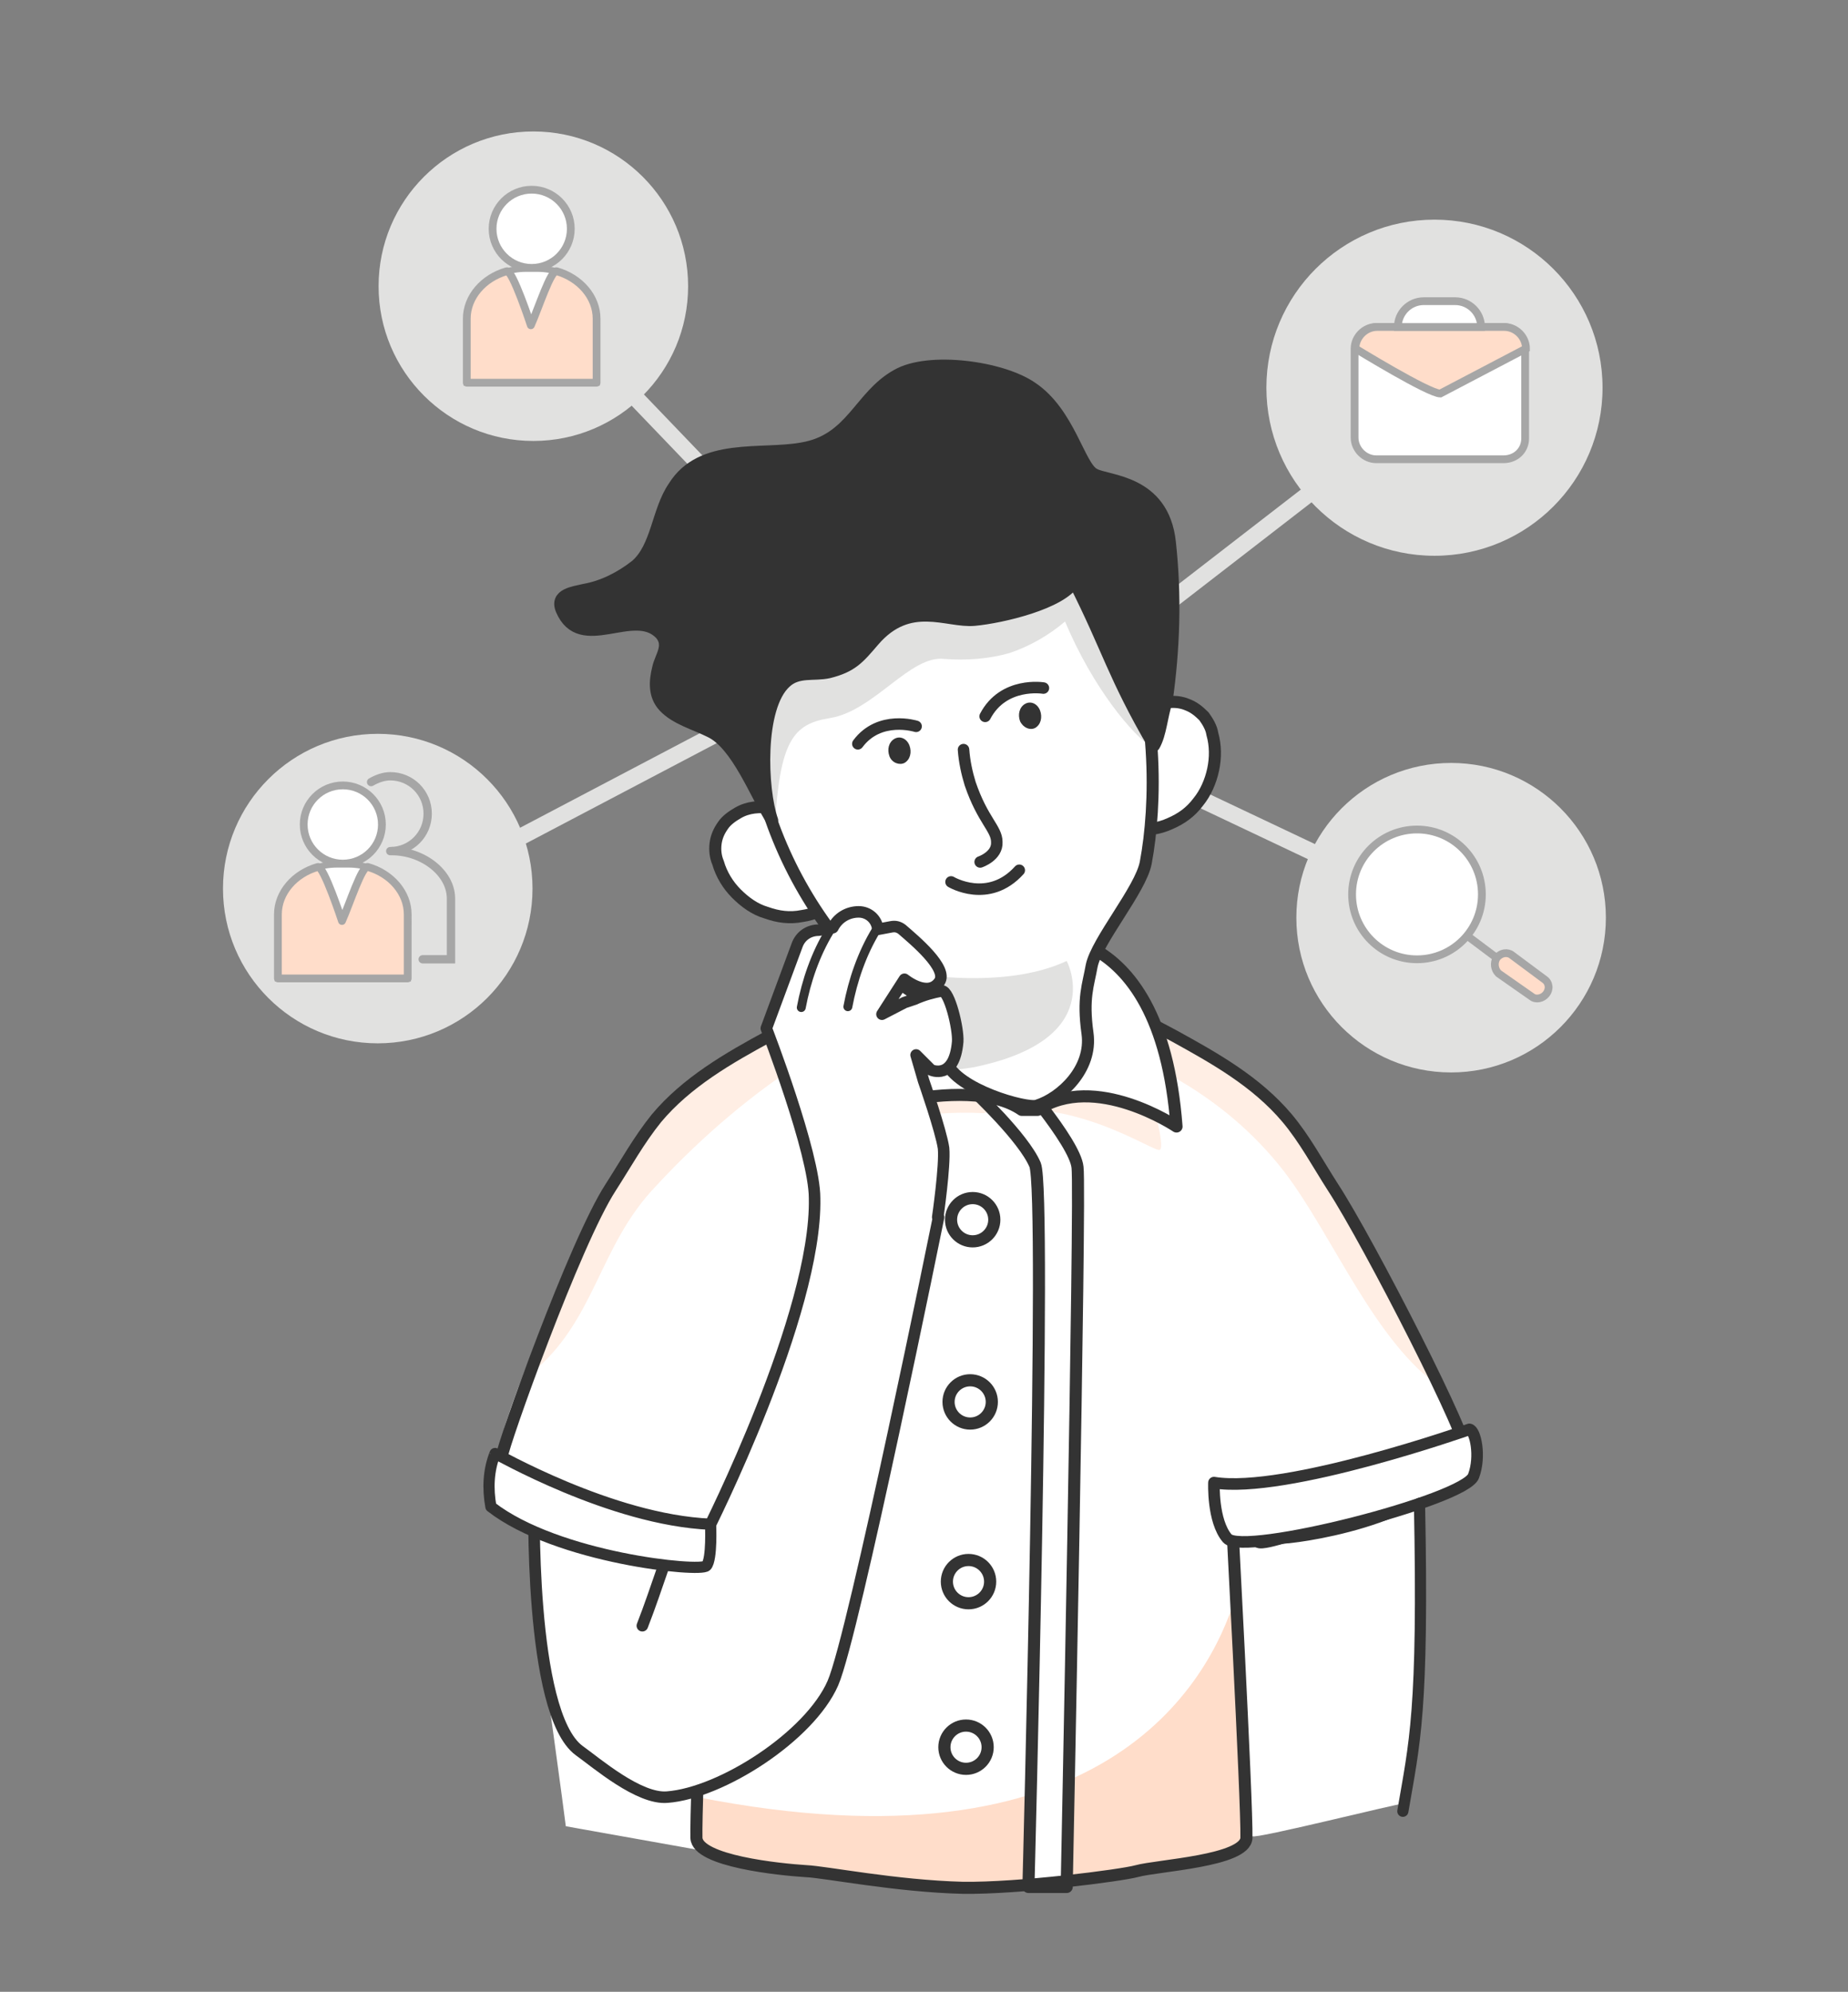 <?xml version="1.0" encoding="UTF-8"?> <!-- Generator: Adobe Illustrator 24.3.0, SVG Export Plug-In . SVG Version: 6.00 Build 0) --> <svg xmlns="http://www.w3.org/2000/svg" xmlns:xlink="http://www.w3.org/1999/xlink" x="0px" y="0px" viewBox="0 0 222.1 239.4" style="enable-background:new 0 0 222.1 239.4;" xml:space="preserve"><rect x="0" y="0" width="222.1" height="239.4" fill="#808080" stroke="none"/> <style type="text/css"> .st0{fill:#FFDDCA;} .st1{fill:#FFFFFF;} .st2{fill:#E1E1E0;} .st3{fill:none;stroke:#333333;stroke-width:2;stroke-linecap:round;stroke-linejoin:round;} .st4{fill:#FFDDCA;stroke:#333333;stroke-width:2;stroke-linecap:round;stroke-linejoin:round;} .st5{fill:#FFEEE4;} .st6{fill:#FFFFFF;stroke:#333333;stroke-width:2;stroke-linecap:round;stroke-linejoin:round;} .st7{fill:#F7A77B;stroke:#333333;stroke-width:2;stroke-linecap:round;stroke-linejoin:round;} .st8{fill:none;stroke:#333333;stroke-linecap:round;stroke-linejoin:round;} .st9{fill:#F6A77B;stroke:#333333;stroke-width:1.994;stroke-linecap:round;stroke-linejoin:round;} .st10{fill:#F6A77B;stroke:#333333;stroke-width:2;stroke-linecap:round;stroke-linejoin:round;} .st11{fill:#333333;stroke:#333333;stroke-width:2;stroke-linecap:round;stroke-linejoin:round;} .st12{fill:#E0E0E0;} .st13{fill:#FAFAFA;} .st14{fill:#F6A77B;stroke:#333333;stroke-linecap:round;stroke-linejoin:round;} .st15{fill:#FFEEE4;stroke:#333333;stroke-linecap:round;stroke-linejoin:round;} .st16{fill:#FFDDCA;stroke:#333333;stroke-miterlimit:10;} .st17{fill:#FFFFFF;stroke:#333333;stroke-width:1.285;stroke-linecap:round;stroke-linejoin:round;} .st18{fill:#455A64;} .st19{fill:none;stroke:#333333;stroke-width:1.324;stroke-linecap:round;stroke-linejoin:round;} .st20{fill:#333333;stroke:#333333;stroke-width:1.25;stroke-linecap:round;stroke-linejoin:round;} .st21{fill:#333333;} .st22{fill:none;stroke:#333333;stroke-width:1.422;stroke-linecap:round;stroke-linejoin:round;} .st23{fill:none;stroke:#333333;stroke-width:1.284;stroke-linecap:round;stroke-linejoin:round;} .st24{fill:none;stroke:#333333;stroke-width:1.35;stroke-linecap:round;stroke-linejoin:round;} .st25{fill:none;stroke:#FFEEE4;stroke-width:3;stroke-linecap:round;stroke-linejoin:round;stroke-miterlimit:10;} .st26{fill:#FFEEE4;stroke:#333333;stroke-width:2;stroke-linecap:round;stroke-linejoin:round;} .st27{fill:none;stroke:#333333;stroke-width:3;stroke-linecap:round;stroke-linejoin:round;} .st28{fill:#EBEBEB;} .st29{fill:none;stroke:#333333;stroke-width:1.946;stroke-linecap:round;stroke-linejoin:round;} .st30{fill:none;stroke:#333333;stroke-width:2.046;stroke-linecap:round;stroke-linejoin:round;} .st31{fill:#FFFFFF;stroke:#333333;stroke-width:2.054;stroke-linecap:round;stroke-linejoin:round;} .st32{fill:#FFFFFF;stroke:#333333;stroke-width:1.856;stroke-linecap:round;stroke-linejoin:round;} .st33{fill:none;stroke:#333333;stroke-width:1.856;stroke-linecap:round;stroke-linejoin:round;} .st34{fill:none;stroke:#333333;stroke-width:1.014;stroke-linecap:round;stroke-linejoin:round;} .st35{fill:#757574;} .st36{fill:#FFFFFF;stroke:#333333;stroke-width:1.642;stroke-linecap:round;stroke-linejoin:round;} .st37{fill:#FFFFFF;stroke:#757574;stroke-width:2.071;stroke-linecap:round;stroke-linejoin:round;} .st38{fill:none;stroke:#FFFFFF;stroke-linecap:round;stroke-miterlimit:10;} .st39{fill:none;stroke:#757574;stroke-width:2.071;stroke-linecap:round;stroke-linejoin:round;} .st40{fill:#FFFFFF;stroke:#757574;stroke-width:2;stroke-linecap:round;stroke-linejoin:round;} .st41{fill:none;stroke:#757574;stroke-width:2;stroke-linecap:round;stroke-linejoin:round;} .st42{fill:none;stroke:#757574;stroke-width:1.867;stroke-linecap:round;stroke-linejoin:round;} .st43{fill:none;stroke:#FFFFFF;stroke-width:1.036;stroke-linecap:round;stroke-miterlimit:10;} .st44{fill:none;stroke:#757574;stroke-width:1.933;stroke-linecap:round;stroke-linejoin:round;} .st45{fill:none;stroke:#333333;stroke-width:2.059;stroke-linecap:round;stroke-linejoin:round;} .st46{fill:#FFFFFF;stroke:#333333;stroke-width:1.856;stroke-linecap:round;stroke-linejoin:round;} .st47{fill:#FFFFFF;stroke:#333333;stroke-width:2.015;stroke-linecap:round;stroke-linejoin:round;} .st48{fill:#AB684D;} .st49{fill:none;stroke:#333333;stroke-width:1.856;stroke-linecap:round;stroke-linejoin:round;} .st50{fill:#DBDBDB;} .st51{fill:#A6A6A6;} .st52{fill:none;stroke:#757574;stroke-width:5;stroke-linecap:round;stroke-linejoin:round;} .st53{fill:none;stroke:#DBDBDB;stroke-width:2;stroke-linecap:round;stroke-linejoin:round;stroke-miterlimit:10;} .st54{fill:none;stroke:#FFFFFF;stroke-width:2.972;stroke-miterlimit:10;} .st55{fill:none;stroke:#A6A6A6;stroke-width:3.161;stroke-miterlimit:10;} .st56{fill:none;stroke:#FFFFFF;stroke-width:3;stroke-miterlimit:10;} .st57{fill:none;stroke:#A6A6A6;stroke-width:3;stroke-miterlimit:10;} .st58{fill:none;stroke:#FFFFFF;stroke-width:3.373;stroke-miterlimit:10;} .st59{fill:#EDEDEB;} .st60{fill:#D3D3D1;} .st61{fill:#605651;} .st62{fill:none;stroke:#333333;stroke-width:1.039;stroke-linecap:round;stroke-linejoin:round;} .st63{fill:#333333;stroke:#333333;stroke-width:0.987;stroke-linecap:round;stroke-linejoin:round;} .st64{fill:#FFFFFF;stroke:#333333;stroke-width:1.039;stroke-linecap:round;stroke-linejoin:round;} .st65{fill:#F6A77B;stroke:#333333;stroke-width:1.069;stroke-linecap:round;stroke-linejoin:round;} .st66{fill:#FFFFFF;stroke:#333333;stroke-width:1.367;stroke-linecap:round;stroke-linejoin:round;} .st67{fill:none;stroke:#333333;stroke-width:0.458;stroke-linecap:round;stroke-linejoin:round;stroke-miterlimit:10;} .st68{fill:#333333;stroke:#333333;stroke-width:1.037;stroke-linecap:round;stroke-linejoin:round;} .st69{fill:#FFFFFF;stroke:#333333;stroke-width:1.855;stroke-linecap:round;stroke-linejoin:round;} .st70{fill:#222A4E;} .st71{fill:none;stroke:#333333;stroke-width:1.367;stroke-linecap:round;stroke-linejoin:round;} .st72{fill:#333333;stroke:#333333;stroke-width:1.367;stroke-linecap:round;stroke-linejoin:round;} .st73{fill:#F6A77B;stroke:#333333;stroke-width:1.072;stroke-linecap:round;stroke-linejoin:round;} .st74{fill:none;stroke:#333333;stroke-width:1.069;stroke-linecap:round;stroke-linejoin:round;} .st75{fill:none;stroke:#333333;stroke-width:2.457;stroke-linecap:round;stroke-linejoin:round;} .st76{fill:none;stroke:#333333;stroke-width:1.289;stroke-linecap:round;stroke-linejoin:round;} .st77{fill:none;stroke:#333333;stroke-width:1.107;stroke-linecap:round;stroke-linejoin:round;} .st78{fill:#333333;stroke:#333333;stroke-width:1.099;stroke-linecap:round;stroke-linejoin:round;} .st79{fill:none;stroke:#333333;stroke-width:0.878;stroke-linecap:round;stroke-linejoin:round;stroke-miterlimit:4;} .st80{fill:none;stroke:#E8E8E8;stroke-width:4.486;stroke-linecap:round;stroke-miterlimit:10;} .st81{fill:#E8E8E8;} .st82{fill-rule:evenodd;clip-rule:evenodd;fill:#FFEEE4;} .st83{fill:#FFFFFF;stroke:#A6A6A6;stroke-width:1.5;stroke-miterlimit:10;} .st84{fill:none;stroke:#A6A6A6;stroke-width:1.5;stroke-miterlimit:10;} .st85{fill:none;stroke:#FFDDCA;stroke-width:2;stroke-linecap:round;stroke-linejoin:round;stroke-miterlimit:10;} .st86{fill:none;stroke:#333333;stroke-width:1.885;stroke-linecap:round;stroke-linejoin:round;} .st87{fill:none;stroke:#333333;stroke-width:1.182;stroke-linecap:round;stroke-linejoin:round;} .st88{fill:#F6A77B;stroke:#333333;stroke-width:1.178;stroke-linecap:round;stroke-linejoin:round;} .st89{fill:#F6A77B;stroke:#333333;stroke-width:1.182;stroke-linecap:round;stroke-linejoin:round;} .st90{fill:#FFFFFF;stroke:#333333;stroke-width:1.885;stroke-linecap:round;stroke-linejoin:round;} .st91{fill:#F6A77B;stroke:#333333;stroke-width:1.095;stroke-linecap:round;stroke-linejoin:round;} .st92{fill:none;stroke:#333333;stroke-width:1.095;stroke-linecap:round;stroke-linejoin:round;} .st93{fill:none;stroke:#333333;stroke-width:1.882;stroke-linecap:round;stroke-linejoin:round;} .st94{fill:#FFFFFF;stroke:#333333;stroke-width:1.859;stroke-linecap:round;stroke-linejoin:round;} .st95{fill:none;stroke:#333333;stroke-width:1.804;stroke-linecap:round;stroke-linejoin:round;} .st96{fill:none;stroke:#333333;stroke-width:1.859;stroke-linecap:round;stroke-linejoin:round;} .st97{fill:none;stroke:#333333;stroke-width:1.811;stroke-linecap:round;stroke-linejoin:round;} .st98{fill:none;stroke:#E1E1E0;stroke-width:3.983;stroke-miterlimit:10;} .st99{fill:#333333;stroke:#333333;stroke-width:0.764;stroke-linecap:round;stroke-linejoin:round;} .st100{fill:none;stroke:#333333;stroke-width:0.774;stroke-linecap:round;stroke-linejoin:round;} .st101{fill:none;stroke:#333333;stroke-width:0.997;stroke-linecap:round;stroke-linejoin:round;} .st102{fill:none;stroke:#333333;stroke-width:0.856;stroke-linecap:round;stroke-linejoin:round;} .st103{fill:#333333;stroke:#333333;stroke-width:0.85;stroke-linecap:round;stroke-linejoin:round;} .st104{fill:none;stroke:#333333;stroke-width:1.058;stroke-linecap:round;stroke-linejoin:round;} .st105{fill:#FFFFFF;stroke:#333333;stroke-width:1.189;stroke-linecap:round;stroke-linejoin:round;} .st106{fill:#323B6E;} .st107{fill:none;stroke:#333333;stroke-width:1.608;stroke-linecap:round;stroke-linejoin:round;} .st108{fill:#333333;stroke:#333333;stroke-width:1.608;stroke-linecap:round;stroke-linejoin:round;} .st109{fill:none;stroke:#333333;stroke-width:1.559;stroke-linecap:round;stroke-linejoin:round;} .st110{fill:none;stroke:#333333;stroke-width:1.537;stroke-linecap:round;stroke-linejoin:round;} .st111{fill:none;stroke:#333333;stroke-width:0.67;stroke-linecap:round;stroke-linejoin:round;} .st112{fill:#FFFFFF;stroke:#333333;stroke-width:1.123;stroke-linecap:round;stroke-linejoin:round;} .st113{fill:#FFFFFF;stroke:#333333;stroke-width:1.727;stroke-linecap:round;stroke-linejoin:round;} .st114{fill:none;stroke:#333333;stroke-width:1.727;stroke-linecap:round;stroke-linejoin:round;} .st115{fill:#333333;stroke:#333333;stroke-width:1.727;stroke-linecap:round;stroke-linejoin:round;} .st116{fill:none;stroke:#333333;stroke-width:1.295;stroke-linecap:round;stroke-linejoin:round;} .st117{fill:none;stroke:#333333;stroke-width:1.438;stroke-linecap:round;stroke-linejoin:round;} .st118{fill:none;stroke:#333333;stroke-width:1.543;stroke-linecap:round;stroke-linejoin:round;} .st119{fill:none;stroke:#333333;stroke-width:1.468;stroke-linecap:round;stroke-linejoin:round;} .st120{fill:#F6A77B;} .st121{fill:none;stroke:#E1E1E0;stroke-width:1.121;stroke-linecap:round;stroke-linejoin:round;stroke-miterlimit:10;} .st122{fill:none;stroke:#A6A6A6;stroke-width:1.5;stroke-linecap:round;stroke-linejoin:round;stroke-miterlimit:10;} .st123{fill:none;stroke:#333333;stroke-width:1.045;stroke-linecap:round;stroke-linejoin:round;} .st124{fill:#FFFFFF;stroke:#333333;stroke-width:1.231;stroke-linecap:round;stroke-linejoin:round;} .st125{fill:#FFFFFF;stroke:#333333;stroke-width:1.5;stroke-linecap:round;stroke-linejoin:round;} .st126{fill:none;stroke:#333333;stroke-width:1.5;stroke-linecap:round;stroke-linejoin:round;} .st127{fill:#FFFFFF;stroke:#333333;stroke-width:1.511;stroke-linecap:round;stroke-linejoin:round;} .st128{fill:#263238;} .st129{opacity:0.3;} .st130{fill:#FFDDCA;stroke:#333333;stroke-width:1.5;stroke-linecap:round;stroke-linejoin:round;} .st131{fill:#E1E1E0;stroke:#333333;stroke-width:1.391;stroke-linecap:round;stroke-linejoin:round;} .st132{fill:none;stroke:#FFFFFF;stroke-width:2;stroke-linecap:round;stroke-linejoin:round;} .st133{fill:#FFFFFF;stroke:#333333;stroke-width:1.391;stroke-linecap:round;stroke-linejoin:round;} .st134{fill:none;stroke:#333333;stroke-width:1.391;stroke-linecap:round;stroke-linejoin:round;} .st135{fill:#FFFFFF;stroke:#333333;stroke-width:1.448;stroke-linecap:round;stroke-linejoin:round;} .st136{fill:none;stroke:#333333;stroke-width:1.448;stroke-linecap:round;stroke-linejoin:round;} .st137{fill:none;stroke:#E1E1E0;stroke-width:2;stroke-linecap:round;stroke-miterlimit:10;} .st138{fill:none;} .st139{fill:none;stroke:#333333;stroke-width:0.754;stroke-linecap:round;stroke-linejoin:round;} .st140{fill:none;stroke:#333333;stroke-width:1.6;stroke-linecap:round;stroke-linejoin:round;} .st141{fill:#FFFFFF;stroke:#333333;stroke-width:2.111;stroke-linecap:round;stroke-linejoin:round;} .st142{fill:none;stroke:#333333;stroke-width:1.129;stroke-linecap:round;stroke-linejoin:round;} .st143{fill:#F6A77B;stroke:#333333;stroke-width:1.129;stroke-linecap:round;stroke-linejoin:round;} .st144{fill:#FFFFFF;stroke:#333333;stroke-width:1.8;stroke-linecap:round;stroke-linejoin:round;} .st145{fill:none;stroke:#333333;stroke-width:1.028;stroke-linecap:round;stroke-linejoin:round;} .st146{fill:none;stroke:#333333;stroke-width:1.177;stroke-linecap:round;stroke-linejoin:round;} .st147{clip-path:url(#SVGID_2_);fill:#E1E1E0;} .st148{opacity:0.26;clip-path:url(#SVGID_2_);fill:#FFFFFF;} .st149{clip-path:url(#SVGID_2_);fill:#FFFFFF;stroke:#333333;stroke-width:2.111;stroke-linecap:round;stroke-linejoin:round;} .st150{clip-path:url(#SVGID_2_);fill:#FFDDCA;} .st151{clip-path:url(#SVGID_2_);fill:none;stroke:#333333;stroke-width:1.129;stroke-linecap:round;stroke-linejoin:round;} .st152{clip-path:url(#SVGID_2_);fill:#F6A77B;stroke:#333333;stroke-width:1.069;stroke-linecap:round;stroke-linejoin:round;} .st153{clip-path:url(#SVGID_2_);fill:#F6A77B;stroke:#333333;stroke-width:1.129;stroke-linecap:round;stroke-linejoin:round;} .st154{clip-path:url(#SVGID_2_);fill:#FFF6F0;stroke:#FFDDCA;stroke-width:2.073;} .st155{clip-path:url(#SVGID_2_);fill:#FFFFFF;stroke:#333333;stroke-width:1.84;stroke-linecap:round;stroke-linejoin:round;} .st156{clip-path:url(#SVGID_2_);fill:#FFFFFF;stroke:#333333;stroke-width:2;stroke-linecap:round;stroke-linejoin:round;} .st157{clip-path:url(#SVGID_2_);fill:none;stroke:#333333;stroke-width:1.324;stroke-linecap:round;stroke-linejoin:round;} .st158{clip-path:url(#SVGID_2_);fill:none;stroke:#333333;stroke-width:1.177;stroke-linecap:round;stroke-linejoin:round;} .st159{clip-path:url(#SVGID_2_);fill:#333333;stroke:#333333;stroke-width:1.25;stroke-linecap:round;stroke-linejoin:round;} .st160{clip-path:url(#SVGID_2_);fill:#333333;} .st161{clip-path:url(#SVGID_2_);fill:none;stroke:#333333;stroke-width:1.422;stroke-linecap:round;stroke-linejoin:round;} .st162{clip-path:url(#SVGID_2_);fill:none;stroke:#333333;stroke-width:1.885;stroke-linecap:round;stroke-linejoin:round;} .st163{clip-path:url(#SVGID_2_);fill:#FFFFFF;stroke:#333333;stroke-width:1.859;stroke-linecap:round;stroke-linejoin:round;} .st164{clip-path:url(#SVGID_2_);fill:#FFEEE4;} .st165{clip-path:url(#SVGID_2_);} .st166{clip-path:url(#SVGID_2_);fill:none;stroke:#333333;stroke-width:1.859;stroke-linecap:round;stroke-linejoin:round;} .st167{clip-path:url(#SVGID_2_);fill:none;stroke:#333333;stroke-width:1.014;stroke-linecap:round;stroke-linejoin:round;} .st168{clip-path:url(#SVGID_2_);fill:none;stroke:#333333;stroke-width:1.811;stroke-linecap:round;stroke-linejoin:round;} .st169{clip-path:url(#SVGID_2_);fill:#FFFFFF;stroke:#333333;stroke-width:1.8;stroke-linecap:round;stroke-linejoin:round;} .st170{clip-path:url(#SVGID_2_);fill:#B3B3B3;} .st171{clip-path:url(#SVGID_2_);fill:#FFF6F0;stroke:#FFDDCA;stroke-width:2.118;} .st172{clip-path:url(#SVGID_2_);fill:#FFF6F0;stroke:#FFDDCA;stroke-width:2.488;} .st173{clip-path:url(#SVGID_2_);fill:#FFFFFF;stroke:#FFDDCA;stroke-width:2.05;} .st174{fill:#B3B3B3;} .st175{opacity:0.25;fill:#FFFFFF;} .st176{fill:#FFDDCA;stroke:#333333;stroke-width:1.448;stroke-linecap:round;stroke-linejoin:round;} .st177{clip-path:url(#SVGID_5_);} .st178{clip-path:url(#SVGID_6_);} .st179{opacity:0.24;} .st180{fill:#A6A6A6;stroke:#333333;stroke-width:1.082;stroke-linecap:round;stroke-linejoin:round;} .st181{fill:#FFF6F0;stroke:#FFDDCA;stroke-width:2.118;} .st182{fill:#FFF6F0;stroke:#FFDDCA;stroke-width:2.488;} .st183{fill:#FFFFFF;stroke:#FFDDCA;stroke-width:2.05;} .st184{fill:#FFF6F0;stroke:#FFDDCA;stroke-width:2.073;} .st185{fill:none;stroke:#E1E1E0;stroke-width:3.04;stroke-miterlimit:10;} .st186{fill:#E1E1E0;stroke:#333333;stroke-width:1.082;stroke-linecap:round;stroke-linejoin:round;} .st187{fill:#F7A77B;stroke:#333333;stroke-width:1.448;stroke-linecap:round;stroke-linejoin:round;} .st188{fill:none;stroke:#333333;stroke-width:0.724;stroke-linecap:round;stroke-linejoin:round;} .st189{fill:#F6A77B;stroke:#333333;stroke-width:1.444;stroke-linecap:round;stroke-linejoin:round;} .st190{fill:#F6A77B;stroke:#333333;stroke-width:1.448;stroke-linecap:round;stroke-linejoin:round;} .st191{fill:#FFDDCA;stroke:#333333;stroke-width:1.082;stroke-linecap:round;stroke-linejoin:round;} .st192{fill:#333333;stroke:#333333;stroke-width:1.448;stroke-linecap:round;stroke-linejoin:round;} .st193{fill:#E1E1E0;stroke:#333333;stroke-width:1.448;stroke-linecap:round;stroke-linejoin:round;} .st194{fill:#FFFFFF;stroke:#333333;stroke-width:1.205;stroke-linecap:round;stroke-linejoin:round;} .st195{fill:#FFFFFF;stroke:#333333;stroke-width:1.521;stroke-linecap:round;stroke-linejoin:round;} .st196{fill:none;stroke:#333333;stroke-width:1.521;stroke-linecap:round;stroke-linejoin:round;} .st197{fill:#FFF6F0;stroke:#FFDDCA;stroke-width:1.381;} .st198{fill:#FFFFFF;stroke:#FFDDCA;stroke-width:1.289;} .st199{fill:#FFFFFF;stroke:#333333;stroke-width:1.19;stroke-linecap:round;stroke-linejoin:round;} .st200{fill:#FFFFFF;stroke:#333333;stroke-width:1.45;stroke-linecap:round;stroke-linejoin:round;} .st201{fill:none;stroke:#333333;stroke-width:1.45;stroke-linecap:round;stroke-linejoin:round;} .st202{fill:#FFFFFF;stroke:#333333;stroke-width:1.345;stroke-linecap:round;stroke-linejoin:round;} .st203{fill:#FFFFFF;stroke:#333333;stroke-width:1.394;stroke-linecap:round;stroke-linejoin:round;} .st204{fill:none;stroke:#A6A6A6;stroke-linecap:round;stroke-linejoin:round;stroke-miterlimit:10;} .st205{fill:#333333;stroke:#333333;stroke-width:1.45;stroke-linecap:round;stroke-linejoin:round;} .st206{fill:none;stroke:#333333;stroke-width:1.345;stroke-linecap:round;stroke-linejoin:round;} .st207{fill:#FFFFFF;stroke:#333333;stroke-width:1.461;stroke-linecap:round;stroke-linejoin:round;} .st208{fill:#FFDDCA;stroke:#333333;stroke-width:1.4;stroke-linecap:round;stroke-linejoin:round;} .st209{fill:none;stroke:#E1E1E0;stroke-width:2;stroke-miterlimit:10;} .st210{fill:none;stroke:#333333;stroke-width:1.383;stroke-linecap:round;stroke-linejoin:round;} .st211{fill:#FFFFFF;stroke:#333333;stroke-width:2.173;stroke-linecap:round;stroke-linejoin:round;} .st212{fill:none;stroke:#333333;stroke-width:1.438;stroke-linecap:round;stroke-linejoin:round;} .st213{fill:#333333;stroke:#333333;stroke-width:1.369;stroke-linecap:round;stroke-linejoin:round;} .st214{fill:none;stroke:#333333;stroke-width:1.544;stroke-linecap:round;stroke-linejoin:round;} .st215{fill:#FFFFFF;stroke:#333333;stroke-width:1.965;stroke-linecap:round;stroke-linejoin:round;} .st216{fill:none;stroke:#333333;stroke-width:1.965;stroke-linecap:round;stroke-linejoin:round;} .st217{fill:none;stroke:#333333;stroke-width:1.072;stroke-linecap:round;stroke-linejoin:round;} .st218{fill:#FFFFFF;stroke:#333333;stroke-width:1.387;stroke-linecap:round;stroke-linejoin:round;} .st219{fill:#FFFFFF;stroke:#A6A6A6;stroke-width:0.934;stroke-miterlimit:10;} .st220{fill:none;stroke:#A6A6A6;stroke-width:0.934;stroke-miterlimit:10;} .st221{fill:#FFDDCA;stroke:#A6A6A6;stroke-width:0.934;stroke-miterlimit:10;} .st222{fill:#FFFFFF;stroke:#A6A6A6;stroke-width:0.751;stroke-miterlimit:10;} .st223{fill:#FFDDCA;stroke:#A6A6A6;stroke-width:0.934;stroke-linejoin:round;stroke-miterlimit:10;} .st224{fill:none;stroke:#A6A6A6;stroke-linecap:round;stroke-miterlimit:10;} .st225{fill:#FFEEE4;stroke:#A6A6A6;stroke-width:1.5;stroke-miterlimit:10;} .st226{fill:#FFFFFF;stroke:#333333;stroke-width:2.746;stroke-linecap:round;stroke-linejoin:round;} .st227{fill:#333333;stroke:#333333;stroke-width:1.403;stroke-linecap:round;stroke-linejoin:round;} .st228{fill:none;stroke:#333333;stroke-width:1.832;stroke-linecap:round;stroke-linejoin:round;} .st229{fill:none;stroke:#333333;stroke-width:1.827;stroke-linecap:round;stroke-linejoin:round;} .st230{fill:#333333;stroke:#333333;stroke-width:1.562;stroke-linecap:round;stroke-linejoin:round;} .st231{fill:none;stroke:#333333;stroke-width:1.944;stroke-linecap:round;stroke-linejoin:round;} .st232{fill:#E1E1E0;stroke:#A6A6A6;stroke-width:1.5;stroke-miterlimit:10;} .st233{fill:#F87204;} .st234{fill:#FDAB74;} .st235{fill:#FFFFFF;stroke:#333333;stroke-width:2.738;stroke-linecap:round;stroke-linejoin:round;} .st236{fill:none;stroke:#333333;stroke-width:1.812;stroke-linecap:round;stroke-linejoin:round;} .st237{fill:#333333;stroke:#333333;stroke-width:1.725;stroke-linecap:round;stroke-linejoin:round;} .st238{fill:none;stroke:#333333;stroke-width:1.48;stroke-linecap:round;stroke-linejoin:round;} .st239{fill:none;stroke:#333333;stroke-width:1.565;stroke-linecap:round;stroke-linejoin:round;} .st240{fill:none;stroke:#333333;stroke-width:1.946;stroke-linecap:round;stroke-linejoin:round;} .st241{fill:#FFFFFF;stroke:#333333;stroke-width:2.477;stroke-linecap:round;stroke-linejoin:round;} .st242{fill:none;stroke:#333333;stroke-width:2.137;stroke-linecap:round;stroke-linejoin:round;} .st243{fill:none;stroke:#333333;stroke-width:1.351;stroke-linecap:round;stroke-linejoin:round;} .st244{fill:none;stroke:#000000;stroke-miterlimit:10;} .st245{stroke:#000000;stroke-width:0.5;stroke-miterlimit:10;} </style> <g id="Слой_2"> </g> <g id="Слой_3"> </g> <g id="Слой_4"> </g> <g id="Слой_1"> </g> <g id="Слой_6"> </g> <g id="Слой_7"> </g> <g id="Слой_8"> </g> <g id="Слой_5"> <path class="st12" d="M77.6,174.3l6.1,25.9l-14.1,2.1l-6.5-25.9L77.6,174.3z"></path> <path class="st199" d="M106.1,147.2c0,0-15.2,13.3-22.5,14.9c0,0,1.2,3.6,3.5,4.8c2.1,1.1,21.5-12.9,21.2-15.4 C108.2,149.3,106.8,147.1,106.1,147.2z"></path> <line class="st209" x1="137.6" y1="74.6" x2="157.9" y2="58.9"></line> <path class="st5" d="M95.9,154.5c-8.5,0.9-15.4-0.9-22.1-6.2l10.6,12.8C88.7,159.5,92.3,157.4,95.9,154.5z"></path> <path class="st1" d="M68,219.5c-0.2-1.7-2.3-17.1-3-21.9c-0.7-4.3,0.2-8.7,0.3-13c0-1.4,0.1-2.8,0.1-4.2c-0.1-1.3-0.9-1.7-1.9-2.6 c-1.2-1.3-2.3-2.7-3.2-4.3c-0.7-1.1,8.7-24.3,13-30.9c1.8-2.8,3.4-5.7,5.5-8.3c3.6-4.3,8.6-7.2,13.6-9.9c5.1-2.8,10.2-5.5,15.4-8.1 h17.8c5.1,2.6,10.3,5.4,15.4,8.1c4.9,2.7,9.9,5.5,13.6,9.9c2.1,2.5,3.7,5.5,5.5,8.3c4.3,6.6,14.9,26.4,15.1,27.8 c0.1,1.3-3.9,9.2-4.6,10.3c0,18-1.5,36.3-2,36.1c-0.4-0.1-17.8,4.3-18.1,3.9c-1.6-1.5-0.6-4.2-0.6-0.1c-0.1,2.8-10.7,3.3-13.2,4 c-1.7,0.6-14.1,2.2-20.9,2.1c-8-0.1-16.6-1.8-18.8-2c-2.2-0.1-4.4-0.4-6.5-0.8c-2.2-0.4-3.6-0.5-5.7-1.4"></path> <line class="st209" x1="140.6" y1="94.3" x2="159.6" y2="103.3"></line> <path class="st5" d="M73.5,142.7c1.8-2.8,3.4-5.7,5.5-8.3c3.6-4.3,8.6-7.2,13.6-9.9c5.1-2.8,10.2-5.5,15.4-8.1h17.8 c5.1,2.6,10.3,5.4,15.4,8.1c4.9,2.7,9.9,5.5,13.6,9.9c2.1,2.5,3.7,5.5,5.5,8.3c3.3,4.9,9,19.4,12.9,24.1 c-8-5.5-12.9-18.1-18.8-25.9c-15.1-19.6-42.8-19.6-47.3-18.5c-4.4,1.1-16.3,7.2-28.3,20.2c-6.9,7.2-7.2,16.2-15,22.5 C65.2,161.2,69.6,148.5,73.5,142.7z"></path> <path class="st0" d="M115.7,226.9c-8-0.2-16.5-1.9-18.8-2c-3.2-0.2-13.1-1.2-13.2-4c0-0.7,0-2.5,0.1-4.9 c48.7,9.6,61.5-13.6,64.7-24.1c0.6,11.2,1.3,26.5,1.2,28.9c-0.1,2.8-10.7,3.3-13.2,4C134.8,225.4,122.5,227,115.7,226.9z"></path> <path class="st5" d="M138.2,131.3c0,0,1.9,6.5,1.2,6.9c-0.7,0.4-10.7-6.8-21.2-4.4c-7.4-0.4-14.8,1.2-21.5,4.4 c-1.7,0.8,4.9-16.5,4.9-16.5l32.4,1.3L138.2,131.3z"></path> <path class="st200" d="M121.5,128.5c0,0,7.7,8.7,8,11.8c0.4,3.1-1.3,86.5-1.3,86.5h-4.6c0,0,2.2-83.5,0.8-86.8s-7.4-8.9-7.4-8.9 L121.5,128.5z"></path> <path class="st201" d="M115.7,226.9c-8-0.2-16.5-1.9-18.8-2c-3.2-0.2-13.1-1.2-13.2-4c-0.1-4.1,1.2-36,1.2-35.6 c-0.7,3.7-19.6,0.2-23.9-8c-0.7-1.1-0.8-0.9-0.7-2.2c0.1-1.4,8.8-25.8,13.1-32.4c1.8-2.8,3.4-5.7,5.5-8.3c3.6-4.3,8.6-7.2,13.6-9.9 c5.1-2.8,10.2-5.5,15.4-8.1h17.8c5.1,2.6,10.3,5.4,15.4,8.1c4.9,2.7,9.9,5.5,13.6,9.9c2.1,2.5,3.7,5.5,5.5,8.3 c4.3,6.6,16.8,31,16,32.1c-4.3,8.2-21.5,10.1-22,10c-0.7,0.2-2.7,0.8-3,0.5c-1.6-1.5-1.8-3.5-3.3-5.8c0,0,2,37.3,1.9,41.4 c-0.1,2.8-10.7,3.3-13.2,4C134.8,225.4,122.5,227,115.7,226.9z"></path> <path class="st203" d="M176.6,171.8c0,0-22.1,7.8-30.7,6.4c0,0-0.2,4.6,1.6,6.7c1.9,2.2,28.6-4.6,29.6-7.5 C178,175,177.3,171.9,176.6,171.8z"></path> <path class="st1" d="M96.3,99c-0.9-1-2.2-1.6-3.6-1.9c-1.4-0.2-2.8-0.1-4,0.6c-0.7,0.4-1.4,0.9-1.8,1.5c-0.5,0.7-0.8,1.4-0.9,2.2 c-0.1,0.8,0,1.6,0.3,2.3c0.4,1.4,1.2,2.7,2.2,3.7s2.2,1.9,3.6,2.3c1.4,0.5,2.8,0.7,4.3,0.4c1.4-0.2,2.8-0.8,4-1.7"></path> <path class="st201" d="M96.3,99c-0.9-1-2.2-1.6-3.6-1.9c-1.4-0.2-2.8-0.1-4,0.6c-0.7,0.4-1.4,0.9-1.8,1.5c-0.5,0.7-0.8,1.4-0.9,2.2 c-0.1,0.8,0,1.6,0.3,2.3c0.4,1.4,1.2,2.7,2.2,3.7s2.2,1.9,3.6,2.3c1.4,0.5,2.8,0.7,4.3,0.4c1.4-0.2,2.8-0.8,4-1.7"></path> <line class="st209" x1="87.6" y1="59.5" x2="73.5" y2="44.8"></line> <line class="st209" x1="86.5" y1="88" x2="59.5" y2="102.2"></line> <path class="st1" d="M134.7,89.6c0.3-1.4,1-2.5,2-3.5c1-0.9,2.3-1.5,3.7-1.7c0.8-0.1,1.6,0,2.3,0.3c0.8,0.3,1.4,0.8,2,1.4 c0.5,0.7,0.9,1.4,1,2.1c0.4,1.4,0.4,2.9,0.1,4.3c-0.3,1.4-0.9,2.8-1.8,3.9c-0.9,1.2-2,2-3.4,2.6c-1.3,0.6-2.8,0.8-4.3,0.7"></path> <path class="st201" d="M134.7,89.6c0.3-1.4,1-2.5,2-3.5c1-0.9,2.3-1.5,3.7-1.7c0.8-0.1,1.6,0,2.3,0.3c0.8,0.3,1.4,0.8,2,1.4 c0.5,0.7,0.9,1.4,1,2.1c0.4,1.4,0.4,2.9,0.1,4.3c-0.3,1.4-0.9,2.8-1.8,3.9c-0.9,1.2-2,2-3.4,2.6c-1.3,0.6-2.8,0.8-4.3,0.7"></path> <path class="st200" d="M116,112.6c0,0-14.6-4.2-16.6,22.1c0,0,16.6-6,23.4-1.3h1.9c6.9-4.6,16.7,2,16.7,2 c-2-26.5-18.4-22.8-18.4-22.8H116z"></path> <path class="st1" d="M134.7,73.5c4.6,11.1,4.3,23.3,3,30.2c-0.6,3.2-5.9,9.4-6.5,12.4c-0.4,2.3-0.9,5.4-0.3,9.7 c0.7,4.3-3.6,6.5-6.4,7.3c-1.2,0.4-9.5-2.4-10.8-5.7c-1.5-3.9,0.1-4.4-1.5-6.2c-2.7-3-9.1-5.4-11.6-8.5c-5.7-7.3-9.3-16-10.3-25.2 c-0.7-8.3-0.7-18.3,5.4-24.4c7-6.8,17.6-8.9,25.9-3.8C127.5,62.7,132.2,67.2,134.7,73.5z"></path> <path class="st2" d="M128.2,115.5c0,0,5.1,9.5-11.3,12.8c-0.6,0.1-2,0.3-2.5,0.3c-0.5-0.5-0.9-1.4-1.1-2c-1.2-4.1,0.1-7.3-1.3-9.3 C111.9,117.2,121.4,118.7,128.2,115.5z"></path> <path class="st2" d="M90.4,87.5c-0.7-8.3-0.7-18.3,5.4-24.4c7-6.8,17.6-8.9,25.9-3.8c5.7,3.5,10.4,8,13,14.3 c2.1,5.1,3.3,10.7,3.7,16.2c-2.2-1.4-7-7-10.4-15.1c-2,1.7-4.3,3-6.7,3.8c-2.5,0.7-5.1,0.9-7.8,0.7c-4.1-0.5-8.4,6.2-13.7,7.1 c-4.5,0.7-6.1,2.7-6.7,13.3C92,96.1,90.6,90.7,90.4,87.5z"></path> <path class="st201" d="M134.7,73.5c4.6,11.1,4.3,23.3,3,30.2c-0.6,3.2-5.9,9.4-6.5,12.4c-0.4,2.3-1.1,3.8-0.5,8.1 c0.6,4.3-3.2,7.8-6.1,8.7c-1.2,0.4-9.6-1.9-10.9-5.3c-1.5-3.9-0.1-4.5-1.6-6.3c-2.7-3-9.1-5.4-11.6-8.5c-5.7-7.3-9.3-16-10.3-25.2 c-0.7-8.3-0.7-18.3,5.4-24.4c7-6.8,17.6-8.9,25.9-3.8C127.5,62.7,132.2,67.2,134.7,73.5z"></path> <path class="st205" d="M140.2,84.3c0.9-6.3,1.1-12.7,0.4-19.1c-0.8-7.5-7.5-7.3-9.1-8.2c-1.8-0.9-3-7.4-7.5-10.4 c-3.6-2.5-12.4-3.7-16.2-1.5c-4.5,2.5-5.4,7.8-11.4,8.8c-4.9,0.9-12.1-0.7-15.4,4.6C79,61.4,79,65.8,76.4,68 c-1.8,1.4-3.9,2.5-6.2,2.9c-1.2,0.3-3.5,0.5-2.7,2.4c2.3,5.4,8.7-0.5,11.9,2.9c1.2,1.4,0,2.7-0.3,4.1c-0.4,1.6-0.5,3.3,0.7,4.6 c1.4,1.5,3.7,2.1,5.5,3c3.3,1.5,5.6,7.8,7.5,10.7c-1.3-3.7-1.7-13.6,1.6-16.6c1.5-1.4,3.4-0.8,5.2-1.2c2.8-0.7,3.6-1.7,5.4-3.8 c4.3-5,8.8-2.2,12.1-2.5s10.5-2,12-4.6c4.1,8.1,4.7,11.3,9.6,19.7C139.5,88.2,139.6,86.1,140.2,84.3z"></path> <path class="st210" d="M110.1,87.3c0,0-4.4-1.4-7,2.1"></path> <path class="st210" d="M125.4,82.7c0,0-4.8-0.8-7,3.4"></path> <path class="st210" d="M117.8,103.6c0,0,2.1-0.7,2-2.4c0-1.6-1.7-2.6-3.2-7c-0.4-1.3-0.7-2.7-0.8-4.1"></path> <path class="st210" d="M114.3,106c0,0,4.5,2.7,8.2-1.4"></path> <path class="st21" d="M106.9,90.9c-0.3-0.8-0.1-1.7,0.6-2.1c0.7-0.4,1.5,0,1.8,0.8c0.3,0.8,0.1,1.7-0.6,2.1 C108.1,92,107.2,91.7,106.9,90.9z"></path> <path class="st21" d="M122.6,86.7c-0.3-0.8-0.1-1.7,0.6-2.1c0.7-0.4,1.5,0,1.8,0.8c0.3,0.8,0.1,1.7-0.6,2.1 C123.8,87.8,123,87.5,122.6,86.7z"></path> <path class="st206" d="M170.6,180.7c0.5,25.1-0.6,28.8-2,37"></path> <circle class="st207" cx="116.9" cy="146.6" r="2.6"></circle> <circle class="st207" cx="116.6" cy="168.5" r="2.6"></circle> <circle class="st207" cx="116.4" cy="190.1" r="2.6"></circle> <circle class="st207" cx="116.1" cy="210" r="2.6"></circle> <path class="st218" d="M111,129.9l-0.9-3.1l1.8,1.8c0,0,2.8,1.3,3.2-3.4c0.1-1.6-1-6.1-1.9-6.1c-1.1,0.2-2.2,0.5-3.3,1 c-0.6,0.2-1.2,0.4-1.2,0.4l-2.7,1.4l2.7-4.2c0,0,2.8,2.3,4.2,0.3c1.1-1.6-3-5-4.5-6.3c-0.4-0.3-0.8-0.4-1.3-0.3l-1.6,0.3 c-0.1-1.2-1.1-2.1-2.3-2.1c-1.3,0-2.5,0.7-3.1,1.9l-1.7,0.3c-1.2,0-2.2,0.7-2.6,1.8l-3.7,10c0,0,5.8,15,5.8,20.4 C98.2,157.9,85,184,85,184l-20.8-4.4c0,0-0.7,26.3,5.4,30.8c2.1,1.5,7.2,5.9,10.6,5.6c6.5-0.5,17.1-7.3,19.9-13.7 c2.5-5.7,12.7-56,12.7-56l-0.1,0c0,0,0.9-6.2,0.7-8.3C113.1,135.9,111,129.9,111,129.9z"></path> <path class="st202" d="M85.4,183.2c0,0,0.2,4.2-0.5,5S67,187.3,59,181.1c-0.4-2.2-0.3-4.4,0.5-6.4 C59.5,174.6,73.4,182.7,85.4,183.2z"></path> <path class="st218" d="M79.7,188.4c-0.8,2.3-1.6,4.7-2.5,7"></path> <path class="st217" d="M99.7,111.9c-1.7,2.8-2.8,6-3.4,9.2"></path> <path class="st217" d="M105.3,111.8c-1.7,2.8-2.8,6-3.4,9.2"></path> <circle class="st2" cx="45.4" cy="106.8" r="18.6"></circle> <circle class="st2" cx="172.4" cy="46.6" r="20.2"></circle> <circle class="st2" cx="174.4" cy="110.3" r="18.6"></circle> <circle class="st219" cx="170.3" cy="107.5" r="7.8"></circle> <line class="st220" x1="176.5" y1="112.6" x2="183.7" y2="118"></line> <path class="st221" d="M179.9,115.1L179.9,115.1c0.5-0.6,1.3-0.7,1.8-0.3l3.9,2.9c0.6,0.4,0.7,1.2,0.2,1.8v0 c-0.4,0.5-1.2,0.7-1.7,0.3l-4-2.8C179.6,116.5,179.5,115.7,179.9,115.1z"></path> <circle class="st2" cx="64.1" cy="34.4" r="18.6"></circle> <path class="st219" d="M180.7,55.2h-15.3c-1.4,0-2.6-1.2-2.6-2.6V41.9c0-1.4,1.2-2.6,2.6-2.6h15.3c1.4,0,2.6,1.2,2.6,2.6v10.8 C183.3,54.1,182.2,55.2,180.7,55.2z"></path> <path class="st221" d="M173.1,47.3c-1.4,0-10.2-5.4-10.2-5.4c0-1.4,1.2-2.6,2.6-2.6h15.3c1.4,0,2.6,1.2,2.6,2.6L173.1,47.3z"></path> <path class="st219" d="M178,39.3h-10v0c0-1.7,1.4-3.1,3.1-3.1h3.8C176.6,36.2,178,37.6,178,39.3L178,39.3z"></path> <circle class="st219" cx="63.9" cy="27.5" r="4.7"></circle> <path class="st222" d="M71.7,46H56.1v-7.7c0-3.3,3.2-6,7.1-6h1.4c3.9,0,7.1,2.7,7.1,6L71.7,46L71.7,46z"></path> <path class="st223" d="M71.7,46H56.1v-7.7c0-2.6,2-4.9,4.8-5.7c0.7-0.2,2.9,6.5,2.9,6.5c0.9-2,2.4-6.7,3.1-6.5 c2.8,0.8,4.8,3.1,4.8,5.7L71.7,46L71.7,46z"></path> <path class="st224" d="M44.6,94c0.7-0.4,1.5-0.7,2.3-0.7c2.5,0,4.5,2,4.5,4.5s-2,4.5-4.5,4.5"></path> <path class="st224" d="M47.1,102.3c3.7,0,7.1,2.6,7.1,5.7v7.3h0h-3.4"></path> <circle class="st219" cx="41.2" cy="99.1" r="4.7"></circle> <path class="st222" d="M49,117.6H33.4v-7.7c0-3.3,3.2-6,7.1-6h1.4c3.9,0,7.1,2.7,7.1,6L49,117.6L49,117.6z"></path> <path class="st223" d="M49,117.6H33.4v-7.7c0-2.6,2-4.9,4.8-5.7c0.7-0.2,2.9,6.5,2.9,6.5c0.9-2,2.4-6.7,3.1-6.5 c2.8,0.8,4.8,3.1,4.8,5.7L49,117.6L49,117.6z"></path> </g> <g id="Слой_9"> </g> </svg> 